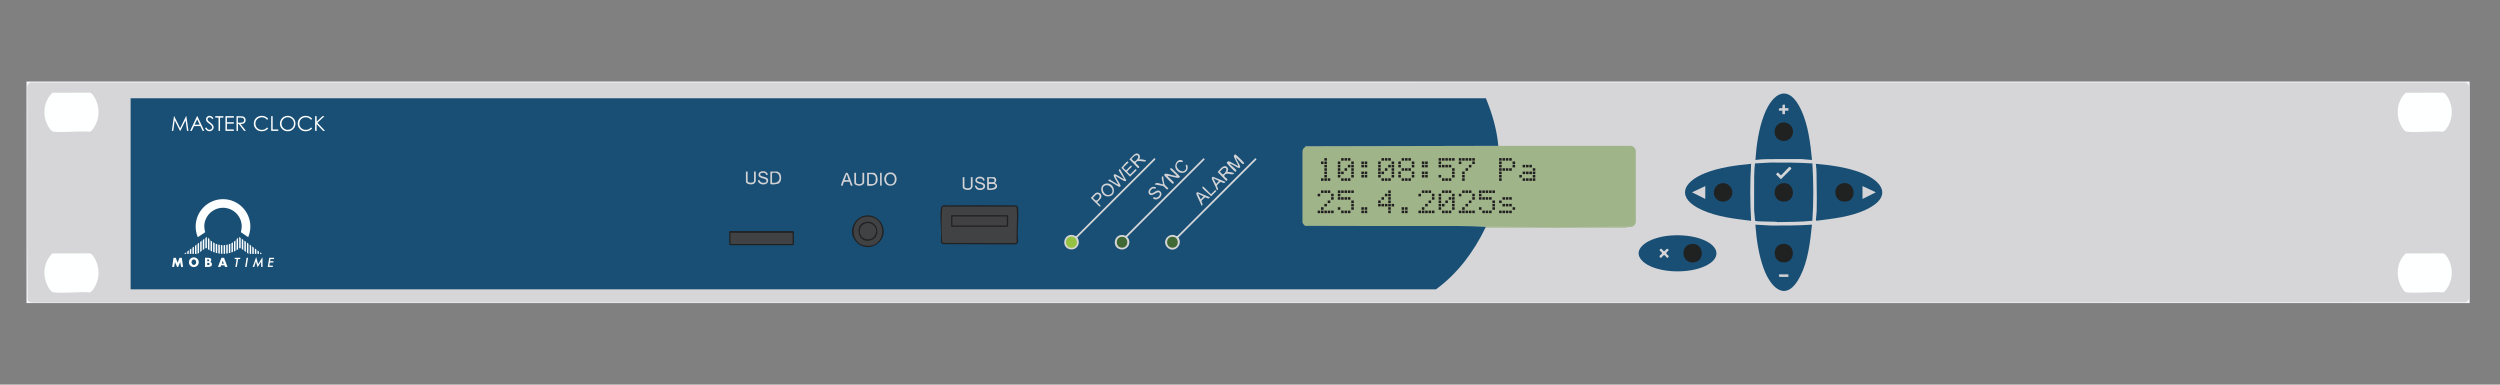 <?xml version="1.0" encoding="UTF-8"?><svg xmlns="http://www.w3.org/2000/svg" viewBox="0 0 650 100"><rect x="0" y="0" width="650" height="100" fill="#808080" stroke="none"/><g id="a"><rect x="6.89" y="21.2" width="635.22" height="57.6" style="fill:#f7f8fb;"/><path d="M7.97,21.45l632.86-.03c.89.12,1.1.69,1.17,1.5v54.26c-.07.66-.28,1.17-.93,1.42-210.88.2-421.79.03-632.69.09-.47-.06-.99-.24-1.18-.72-.24-18.44-.03-36.92-.11-55.38-.02-.53.4-.96.86-1.14Z" style="fill:#d6d6d8;"/><path d="M625.48,24.12l9.56-.03c.66-.04,1.23.96,1.52,1.49,1.07,1.95,1.17,4.33.34,6.39-.24.59-1.1,2.19-1.74,2.27-3-.23-6.42.29-9.37,0-.67-.07-1.21-1.03-1.52-1.6-1.46-2.75-1.1-6.35,1.21-8.52Z" style="fill:#feffff;"/><path d="M625.48,65.9l9.56-.03c.66-.04,1.23.96,1.52,1.49,1.07,1.95,1.18,4.34.34,6.39-.24.59-1.1,2.19-1.74,2.27-3-.23-6.42.29-9.37,0-.59-.06-.88-.57-1.18-1.04-1.81-2.82-1.61-6.74.88-9.08Z" style="fill:#feffff;"/><path d="M13.65,24.12l9.56-.03c.7-.03,1.35,1.14,1.63,1.71,1.12,2.3,1.03,5.01-.31,7.2-.24.4-.74,1.18-1.21,1.24-3-.23-6.42.29-9.37,0-.68-.07-1.21-1.03-1.52-1.6-1.46-2.74-1.1-6.36,1.21-8.52Z" style="fill:#feffff;"/><path d="M13.65,65.9l9.56-.03c.7-.03,1.35,1.14,1.63,1.71,1.12,2.3,1.03,5.01-.31,7.2-.24.4-.74,1.18-1.21,1.24-3-.23-6.42.29-9.37,0-.66-.06-1.23-1.04-1.52-1.6-1.44-2.78-1.11-6.34,1.21-8.52Z" style="fill:#feffff;"/><path d="M423.09,59.19l.17.11h-36.54s-.5-.11-.5-.11c12.08-.1,24.77-.1,36.87,0Z" style="fill:#e5e6e8;"/><path d="M434.43,61.23c2.8-.2,6.05.07,8.64,1.21,4.06,1.78,4.41,4.83.22,6.76-3.88,1.79-10.08,1.79-14.01.11-2.48-1.06-4.69-3.31-2.02-5.67,1.72-1.52,4.91-2.26,7.17-2.41Z" style="fill:#194f75;"/><path d="M439.66,63.45c3.28-.5,3.79,4.25.95,4.74-3.4.58-3.94-4.28-.95-4.74Z" style="fill:#202121;"/><path d="M431.85,64.66c.23-.04.59.62.78.65.37.06.7-1.22,1.26-.27-.2.29-.8.54-.61.94.19.42,1.08.5.23,1.11-.19-.12-.64-.74-.8-.77-.2-.04-.68.64-.88.77-.94-.6.28-.82.28-1.28,0-.25-.53-.57-.67-.78.11-.09.29-.36.4-.38Z" style="fill:#d5d5d7;"/><path d="M423.54,58.97c-12.44.09-24.88.09-37.32,0-15.63,0-31.27.04-46.91-.05-.46-.26-.87-.67-.89-1.23v-18.27c.02-.63.33-1.3,1-1.39l50.13-.11c11.46-.02,22.92.02,34.37,0,.72.02,1.3.57,1.39,1.28v18.5c-.11.93-.88,1.44-1.78,1.28Z" style="fill:#9fb489;"/><path d="M423.54,58.97l-.45.11c-12.11.1-24.77.1-36.87,0v-.11c12.44,0,24.88,0,37.32,0Z" style="fill:#9fb489;"/><path d="M423.09,59.08v.11h-36.87s0-.08,0-.11h36.87Z" style="fill:#9fb489;"/><path d="M389.56,37.91c-16.67.03-33.43.21-50.13.11l50.13-.11Z" style="fill:#9fb489;"/><path d="M471.22,42.48c.3,4.96.34,9.95-.01,14.92-2.97.31-5.97.3-8.96.35-.73-.22-5.71-.05-5.93-.36l-.25-2.7c0-1.82,0-3.67,0-5.46.02-2.25-.04-4.5.22-6.74l4.06-.23c3.63-.02,7.25,0,10.87.23Z" style="fill:#194f75;"/><path d="M463.51,47.63c3.12-.37,3.62,4.35.74,4.75-3.51.49-3.81-4.39-.74-4.75Z" style="fill:#202121;"/><path d="M465.27,43.38c.15-.03.58.37.44.55l-2.68,2.67-1.28-1.28.5-.5.78.78c.37-.25,2.02-2.18,2.24-2.22Z" style="fill:#d4d5d7;"/><path d="M471.11,58.41c-.44,4.45-1.02,9.44-3.08,13.47-3.5,6.86-7.55,3.26-9.51-2.16-1.28-3.54-1.86-7.56-2.12-11.31l4.06.23c3.56.01,7.1.01,10.64-.23Z" style="fill:#194f75;"/><path d="M463.28,63.45c3.65-.62,3.92,5.11.2,4.76-2.66-.25-2.77-4.33-.2-4.76Z" style="fill:#202121;"/><path d="M464.98,71.33v.67h-2.28c-.17,0-.2-.51-.17-.67h2.45Z" style="fill:#cdced2;"/><path d="M471.11,41.59l-2.72-.23c-1.83,0-3.66,0-5.46,0-2.18.02-4.36-.06-6.52.22.27-3.87.84-8,2.23-11.64,2.27-5.98,6.43-8.32,9.68-1.32,1.82,3.93,2.39,8.69,2.8,12.96Z" style="fill:#194f75;"/><path d="M463.72,31.83c.89-.03,1.87.56,2.24,1.38.88,1.97-.95,3.98-2.98,3.31-2.43-.8-1.97-4.61.74-4.69Z" style="fill:#202121;"/><path d="M464.09,27.22c.03.17-.04.85,0,.89s.73-.03.89,0v.67c-.16.03-.85-.04-.89,0s.03.73,0,.89h-.67c-.03-.16.04-.85,0-.89s-.73.03-.89,0c-.24-.99.78-.55.89-.67s-.32-1.14.67-.89Z" style="fill:#d1d2d5;"/><path d="M472.11,42.59c3.86.34,7.88.88,11.53,2.23,5.92,2.19,8.56,6.34,1.54,9.68-3.95,1.88-8.62,2.35-12.91,2.9l-.14-.23c.05-.71.18-1.56.2-2.25.07-2.36.04-4.68,0-7.02-.04-1.77.05-3.54-.22-5.3Z" style="fill:#194f75;"/><path d="M479.21,47.63c3.1-.48,3.73,4.26.95,4.74-3.56.61-4-4.27-.95-4.74Z" style="fill:#202121;"/><polygon points="484.25 48.38 487.71 50 484.25 51.73 484.25 48.38" style="fill:#d5d5d7;"/><path d="M455.29,42.59c-.3,4.94-.29,9.88,0,14.82-4.27-.52-8.79-1.02-12.74-2.8-6.75-3.05-5.29-7.19.82-9.62,3.72-1.48,7.95-2.01,11.92-2.4Z" style="fill:#194f75;"/><path d="M447.69,47.63c1.98-.24,3.43,1.98,2.35,3.69-.92,1.44-3.08,1.48-4.04.07s-.07-3.54,1.69-3.75Z" style="fill:#202121;"/><polygon points="443.37 48.38 443.37 51.73 439.91 50 443.37 48.38" style="fill:#d5d5d7;"/><path d="M386.22,59.19c-3.02,6.25-7.22,11.92-12.87,16.04H33.96V25.55h352.37c1.63,3.95,2.85,8.09,3.23,12.37l-50.13.11-.07.24c-.49.14-.69.68-.72,1.16v18.26c-.09.27.55,1.03.71,1.03,13.22.04,26.43.07,39.65.04,2.41,0,4.81.11,7.22.22.1.03.1.07,0,.11.1.03.09.06,0,.11Z" style="fill:#194f75;"/><path d="M321.38,41.03c.12.72.91,1.59,1.07,2.23.07.27-.14.47-.4.4-.68-.17-1.56-1.02-2.34-1.07.34.42,1.53,1.26,1.73,1.67.09.18-.16.44-.23.44-.16,0-2.3-2.22-2.27-2.38.03-.18.38-.42.58-.39.33.05,2.33,1.31,2.42,1.21-.06-.55-1.35-2.36-1.12-2.73.06-.09.27-.29.38-.27.16.03,2.3,2.11,2.3,2.28,0,.02-.23.26-.29.27-.24.04-1.47-1.51-1.82-1.66Z" style="fill:#d3d3d6;"/><path d="M290.08,45.82c-.13.14,1.21,2.1,1.29,2.45.03.14-.14.3-.25.32-.35.07-2.37-1.49-2.94-1.54,0-.24.16-.47.41-.36.28.12,2.02,1.38,2.15,1.25-.16-.5-1.36-2.05-1.17-2.45.03-.07.17-.19.24-.21.27-.05,2.02,1.11,2.38,1.32.16-.17-1.37-2.13-1.32-2.38.01-.07.24-.29.26-.29.17,0,1.39,2.56,1.68,2.89.04.11-.1.25-.18.29-.31.15-2.09-1.16-2.56-1.29Z" style="fill:#d4d4d6;"/><path d="M303.56,45.71c.15.35,1.71,1.58,1.66,1.82-.01.06-.25.29-.27.29-.16,0-2.25-2.14-2.27-2.3-.03-.17.21-.35.37-.36.7-.04,2.05.6,2.85.55-.16-.38-1.62-1.51-1.67-1.73-.03-.15.13-.28.28-.28.16,0,2.3,2.12,2.28,2.27,0,.06-.15.21-.22.24-.45.21-2.39-.47-3.01-.5Z" style="fill:#d2d2d5;"/><path d="M199.62,45.49c-.68.16-.3-.42-.86-.53-.37-.07-1.08-.1-1.12.38-.05.78,1.86.44,2.06,1.35.36,1.62-2.58,1.72-2.65.14.8-.09.34.59,1.17.67.42.04,1.07.1,1.07-.5,0-.8-2.08-.42-2.08-1.56,0-1.26,2.4-1.25,2.4.06Z" style="fill:#d3d3d6;"/><path d="M299.88,51.28c.06-.05.54.13.72.12.57-.02,1.26-.82.84-1.29-.52-.58-1.87,1.24-2.62.39-.7-.79.44-2.14,1.35-1.91.15.04.42.08.38.3-.06.3-.6.06-.78.1-.34.09-1.04.86-.62,1.19.65.51,1.65-1.36,2.58-.35.83.91-.57,2.43-1.7,1.93-.22-.1-.29-.35-.14-.47Z" style="fill:#d3d3d6;"/><path d="M255.99,46.94c-.6.12-.36-.18-.55-.39-.26-.28-1.38-.3-1.42.24-.05.78,1.75.42,2.04,1.26.45,1.33-1.58,1.78-2.29.96-.08-.1-.36-.7-.33-.73.37-.27.65.44.83.56.37.24,1.41.19,1.41-.4,0-.9-2.08-.4-2.08-1.56,0-1.27,2.41-1.3,2.4.06Z" style="fill:#d3d3d6;"/><path d="M293.14,41.93s.28.26.28.28c0,.11-1.37,1.2-1.33,1.43.02.09.57.64.7.62.16-.03.88-.94,1.13-1.11.32-.22.5,0,.23.34-.17.21-1.03.95-1.05,1.07-.03.2.54.59.66.77.19.08,1.39-1.4,1.5-1.39.02,0,.28.26.28.28,0,.12-1.55,1.46-1.72,1.72l-2.28-2.3c.15-.24,1.49-1.71,1.61-1.71Z" style="fill:#d4d4d7;"/><path d="M194.38,44.6v2.51c0,.48,1.67.61,1.67-.11v-2.4s.45-.02.45,0v2.51s-.27.49-.34.55c-.57.53-2.22.27-2.22-.44v-2.62s.37.01.45,0Z" style="fill:#d2d3d5;"/><path d="M250.75,46.05v2.51c0,.48,1.67.61,1.67-.11v-2.4s.45-.02.45,0v2.51s-.27.49-.34.55c-.58.54-2.22.23-2.22-.44v-2.62s.37.01.45,0Z" style="fill:#d2d3d5;"/><path d="M222.57,44.93v2.51c0,.6,1.67.61,1.67-.11v-2.4s.45-.02.45,0v2.51c0,.4-.66.79-1.06.84-.46.05-1.51-.15-1.51-.73v-2.62s.37.01.45,0Z" style="fill:#d2d2d5;"/><path d="M307.46,42.15c-.06.05-.77-.32-1.27.23-1.06,1.15,1.36,3.19,2.14,1.58.29-.59-.44-1.1.3-1.14.8,1.74-1.28,2.88-2.56,1.56s.15-3.31,1.32-2.66c.18.1.18.34.08.42Z" style="fill:#d2d3d5;"/><path d="M302.44,45.82c.07.59.12,1.54.33,2.07.13.32,1.01,1.03,1.01,1.11,0,.02-.23.26-.29.27-.2.04-.75-.75-1.09-.89s-2.1-.36-2.18-.44c.33-.77,1.48-.11,2.12,0,.21-.28-.83-2.09.11-2.12Z" style="fill:#d0d0d4;"/><path d="M312.75,48.5c.22-.04,1.8,1.77,2.11,2l1.12-1.11.28.28-1.39,1.39c-.42-.63-1.93-1.65-2.23-2.22-.08-.15,0-.31.12-.34Z" style="fill:#d4d4d6;"/><path d="M229.25,44.93v3.34s-.45.02-.45,0v-3.34s.37.01.45,0Z" style="fill:#c8c9cf;"/><path d="M256.66,46.05h1.84c.17,0,.43.34.48.52.17.72-.31.92-.31.98,0,.08.94.42.43,1.32-.34.6-2.44.64-2.44.35v-3.17Z" style="fill:#d3d3d6;"/><path d="M258.63,47.97c.74.74-.97,1.22-1.53.98v-1.12c.37.05,1.27-.12,1.53.14Z" style="fill:#194f75;"/><path d="M258.53,47.25c-.12.19-1.17.11-1.43.13v-1c.37.02,1.29-.12,1.43.3.04.11.06.49,0,.58Z" style="fill:#194f75;"/><path d="M319.15,44.71c.61-.04,1.2.13,1.78.28-.6.86-1.48-.24-2.34.33s.49.96.55,1.36c.02.12-.23.37-.27.37-.16,0-1.95-2.06-2.28-2.3.52-.63,1.56-2.13,2.44-1.32.6.55.04,1.2.12,1.27Z" style="fill:#d3d3d6;"/><path d="M318.12,43.73c1.37-.42.57,1.43-.23,1.64l-.74-.72c.26-.18.71-.84.97-.92Z" style="fill:#194f75;"/><path d="M296.2,41.48c.21-.22,1.78.14,1.78.28,0,.71-2.4-.51-2.66.57-.05.28.99.81.88,1.21-.08.08-.14.2-.28.17-.22-.05-1.9-2.03-2.28-2.28.6-.48,1.56-2.08,2.44-1.33.65.55.06,1.33.12,1.39Z" style="fill:#d3d4d6;"/><path d="M295.28,40.39c.73-.19.82.45.42.98-.69.91-.81.71-1.5-.06.28-.25.72-.83,1.08-.92Z" style="fill:#194f75;"/><path d="M200.29,44.6h1.84s.48.27.55.34c.61.62.57,2.31-.23,2.76-.36.2-2.16.42-2.16.07v-3.17Z" style="fill:#d1d1d4;"/><path d="M200.73,47.49v-2.4c0-.26,1.48-.36,1.79.44.54,1.39-.42,2.24-1.79,1.96Z" style="fill:#194f75;"/><path d="M225.46,48.27v-3.34h1.73c.33,0,.78.58.87.91.53,2.05-.78,2.65-2.6,2.43Z" style="fill:#d3d3d6;"/><path d="M225.91,47.83v-2.56c1.15-.03,1.84.09,1.79,1.4s-.7,1.22-1.79,1.17Z" style="fill:#194f75;"/><path d="M231.34,44.84c2.39-.23,2.41,3.89-.23,3.4-1.59-.29-1.69-3.21.23-3.4Z" style="fill:#d3d3d5;"/><path d="M231.23,45.29c1.98-.4,1.82,3.16-.06,2.57-1.04-.32-1.11-2.34.06-2.57Z" style="fill:#194f75;"/><path d="M287.48,47.74c2.4-.49,3.13,3.51.42,3.32-1.8-.13-2.23-2.95-.42-3.32Z" style="fill:#d3d3d6;"/><path d="M287.48,48.19c1.32-.3,2.45,1.56,1.3,2.3-1.58,1.01-2.95-1.93-1.3-2.3Z" style="fill:#194f75;"/><path d="M221.67,48.27c-.71.25-.63-.85-.79-.99-.05-.05-1.32-.04-1.44.04-.16.11-.3.9-.34.94-.04.03-.42.03-.43.01-.13-.12,1.13-3.27,1.3-3.33.13-.04.26-.03.38.04.25.15,1.15,2.8,1.33,3.29Z" style="fill:#d2d2d5;"/><path d="M220.23,45.49c.06.07.29,1.15.45,1.34h-1.11c.25-.35.27-.81.43-1.18.04-.1.05-.35.23-.16Z" style="fill:#194f75;"/><path d="M314.58,51.28c-.32.77-.98-.04-1.26.02-.06.01-.8.72-.86.82-.29.44.68,1.06-.1,1.39-.06-.6-1.42-2.87-1.32-3.26.03-.13.21-.3.35-.28l3.2,1.32Z" style="fill:#d2d3d6;"/><polygon points="312.91 51.06 312.19 51.84 311.47 50.39 312.91 51.06" style="fill:#194f75;"/><path d="M318.6,47.27c-.31.7-.84.05-1.19.02-.14-.01-.99.82-1.01.94-.07.37.71.97-.02,1.27-.03-.59-1.42-2.9-1.32-3.26.03-.13.2-.3.35-.28l3.2,1.32Z" style="fill:#d3d3d6;"/><polygon points="316.92 47.05 316.2 47.83 315.48 46.38 316.92 47.05" style="fill:#194f75;"/><path d="M285.14,50.08c.42-.09.85.06,1.08.43.53.88-.39,1.47-.94,2.05,0,.1,1.32,1.04.72,1.17-.21.04-2.06-2.02-2.39-2.28.41-.31,1.05-1.27,1.53-1.37Z" style="fill:#d4d4d7;"/><path d="M285.14,50.52c.63-.19,1,.46.59,1.04-.67.94-.91.61-1.56-.11.26-.18.71-.85.97-.93Z" style="fill:#194f75;"/><path d="M326.35,41.15c.11-.02.39.18.32.33l-20.28,20.27c1.33,2.01-1.28,4.31-2.95,2.51-1.27-1.37.01-3.5,1.82-3.15.36.07.62.46.92.2l20.17-20.16Z" style="fill:#d5d6d7;"/><path d="M304.75,61.56c1.88-.12,2,2.85.08,2.85-1.78,0-1.89-2.73-.08-2.85Z" style="fill:#406935;"/><path d="M312.87,41.15c.11-.02.39.18.32.33l-20.06,20.05c-.13.23.2.36.31.59.7,1.54-.61,3.08-2.23,2.68-2.17-.54-1.64-3.97.8-3.7.29.03.56.31.79.11l20.07-20.05Z" style="fill:#d5d6d7;"/><path d="M291.71,61.57c1.86-.05,1.86,2.87-.02,2.84-1.7-.02-1.84-2.79.02-2.84Z" style="fill:#406935;"/><path d="M245.47,53.32c.18-.01.42.08.65.08,5.72-.04,11.45-.07,17.17,0,.66,0,1.37-.21,1.44.83.19,2.69-.31,5.74,0,8.47-.06.52-.33.87-.89.84l-18.77-.06c-.25-.19-.45-.45-.45-.78.24-2.67-.31-5.86,0-8.47.05-.45.38-.88.85-.91Z" style="fill:#212122;"/><path d="M264.23,53.73c.05.2.1.39.12.61.21,2.69-.17,5.65,0,8.37,0,.37-.26.53-.61.5l-18.56-.06c-.2-.18-.2-.42-.23-.66-.18-2-.18-6.04,0-8.03.01-.16.1-.72.28-.72h18.99Z" style="fill:#414244;"/><path d="M247.3,58.97v-3.01h14.65s.17.16.17.17v2.67s-.16.17-.17.17h-14.65Z" style="fill:#212122;"/><rect x="247.63" y="56.29" width="14.15" height="2.34" style="fill:#414144;"/><path d="M300.07,41.16c.1-.03.19-.06.26.04l.06.28-20.29,20.27c1.07,1.53-.2,3.5-2.03,3.04-2.23-.56-1.59-4.12.9-3.68.34.06.65.4.92.21l20.18-20.16Z" style="fill:#d6d6d7;"/><path d="M278.24,61.56c2-.41,2.42,2.55.61,2.85-1.94.32-2.3-2.51-.61-2.85Z" style="fill:#95c242;"/><path d="M189.76,60.08h16.49s.17.16.17.17v3.34s-.16.17-.17.17h-16.49s-.17-.16-.17-.17v-3.34s.13-.11.17-.17Z" style="fill:#202122;"/><rect x="189.92" y="60.53" width="16.15" height="2.9" style="fill:#414244;"/><path d="M225.44,55.99c1.73-.08,3.39,1.01,4.01,2.61,1.73,4.43-4.08,7.77-7.06,4.05-2.07-2.58-.24-6.5,3.05-6.66Z" style="fill:#212122;"/><path d="M225.55,56.33c4.85-.1,5.1,7.05.64,7.55-5.45.6-5.68-7.44-.64-7.55Z" style="fill:#414244;"/><path d="M225.33,57.66c2.84-.35,3.87,3.65,1.36,4.71-3.61,1.52-4.97-4.26-1.36-4.71Z" style="fill:#212122;"/><path d="M225.44,57.99c1.13-.13,2.26.8,2.36,1.94.08.91-.67,2.11-1.62,2.26-3.2.51-3.55-3.87-.74-4.2Z" style="fill:#414244;"/><path d="M54.39,67.67c0-.16-.14-.23-.33-.23h-.17v.49h.19c.22,0,.31-.08.31-.25Z" style="fill:#194f75;"/><path d="M54.12,68.35h-.23v.56h.25c.22,0,.34-.09.34-.26,0-.16-.1-.3-.36-.29Z" style="fill:#194f75;"/><polygon points="57.66 68.55 58.18 68.55 57.92 67.8 57.66 68.55" style="fill:#194f75;"/><path d="M50.4,68.89c.34,0,.61-.32.61-.72s-.28-.72-.61-.72-.61.32-.61.72.28.72.61.72Z" style="fill:#194f75;"/><path d="M53.35,60.37c-.13-.44-.24-1.01-.24-1.48,0-2.68,2.19-4.87,4.87-4.87s4.87,2.19,4.87,4.87c0,.49-.1,1.01-.23,1.47l1.91,1.31c.36-.86.56-1.83.56-2.78,0-3.91-3.19-7.11-7.11-7.11s-7.11,3.19-7.11,7.11c0,.94.19,1.92.56,2.78l1.92-1.29Z" style="fill:#feffff;"/><polygon points="49.74 64.61 49.35 64.9 49.35 66 49.74 66 49.74 64.61" style="fill:#feffff;"/><polygon points="49.08 65.11 48.69 65.4 48.69 66 49.08 66 49.08 65.11" style="fill:#feffff;"/><polygon points="48.41 66 48.41 65.61 47.88 66 48.41 66" style="fill:#feffff;"/><polygon points="50.41 64.11 50.03 64.4 50.03 66 50.41 66 50.41 64.11" style="fill:#feffff;"/><polygon points="51.09 63.61 50.7 63.9 50.7 66 51.09 66 51.09 63.61" style="fill:#feffff;"/><polygon points="51.37 66 51.39 66 51.76 65.73 51.76 63.11 51.37 63.4 51.37 66" style="fill:#feffff;"/><polygon points="52.05 65.52 52.44 65.23 52.44 62.6 52.05 62.89 52.05 65.52" style="fill:#feffff;"/><polygon points="52.72 65.02 53.11 64.73 53.11 62.1 52.72 62.39 52.72 65.02" style="fill:#feffff;"/><path d="M53.78,62.42v-.81h-.01l-.37.28v2.69l.19-.12c.06.05.13.1.2.15v-2.18Z" style="fill:#feffff;"/><path d="M54.46,62.23c-.14-.15-.27-.3-.39-.46v3.03c.13.08.26.16.39.24v-2.81Z" style="fill:#feffff;"/><path d="M54.74,65.2c.13.07.26.13.39.18v-2.56c-.13-.1-.26-.2-.39-.31v2.69Z" style="fill:#feffff;"/><path d="M55.42,65.5c.13.05.26.1.39.14v-2.41c-.13-.07-.26-.14-.39-.22v2.49Z" style="fill:#feffff;"/><path d="M56.09,65.73c.13.04.26.07.39.1v-2.31c-.13-.04-.26-.09-.39-.15v2.36Z" style="fill:#feffff;"/><path d="M56.76,63.6v2.28c.13.02.26.04.39.06v-2.26c-.13-.02-.26-.05-.39-.08Z" style="fill:#feffff;"/><path d="M57.82,63.75c-.13,0-.26-.01-.39-.03v2.25c.13.01.26.02.39.02v-2.24Z" style="fill:#feffff;"/><path d="M58.53,63.72c-.13.01-.26.02-.39.03v2.24c.13,0,.26,0,.39-.02v-2.24Z" style="fill:#feffff;"/><path d="M58.82,65.94c.13-.02.26-.03.39-.06v-2.29c-.13.03-.26.06-.39.09v2.26Z" style="fill:#feffff;"/><path d="M59.49,65.83c.13-.03.26-.06.39-.1v-2.36c-.13.05-.26.1-.39.15v2.31Z" style="fill:#feffff;"/><path d="M60.17,65.64c.13-.04.26-.09.39-.14v-2.49c-.13.08-.26.15-.39.22v2.41Z" style="fill:#feffff;"/><path d="M61.09,65.27s.01,0,.02,0c.03-.01.06-.03.09-.04.01,0,.02-.01.03-.02v-2.7c-.12.11-.25.21-.39.31v2.57s0,0,0,0c0,0,0,0,0,0,.02,0,.03-.01.05-.02.02-.01.05-.02.07-.03.01,0,.02-.01.03-.02.03-.01.06-.03.09-.04Z" style="fill:#feffff;"/><path d="M61.9,62.12v-.34c-.09.12-.19.24-.29.35-.03.04-.06.07-.1.11v2.82c.13-.08.26-.15.39-.24v-2.7Z" style="fill:#feffff;"/><path d="M62.19,61.61v3.01c.07-.05.14-.1.21-.16l.18.1v-2.69l-.34-.25h-.04Z" style="fill:#feffff;"/><polygon points="62.86 64.72 63.25 65.01 63.25 62.36 62.86 62.08 62.86 64.72" style="fill:#feffff;"/><polygon points="63.92 62.86 63.53 62.58 63.53 65.22 63.92 65.51 63.92 62.86" style="fill:#feffff;"/><polygon points="64.21 65.72 64.59 66 64.59 66 64.59 63.36 64.21 63.08 64.21 65.72" style="fill:#feffff;"/><polygon points="64.92 66 65.3 66 65.3 63.89 64.92 63.6 64.92 66" style="fill:#feffff;"/><polygon points="65.98 64.39 65.59 64.1 65.59 66 65.98 66 65.98 64.39" style="fill:#feffff;"/><polygon points="66.65 64.89 66.26 64.6 66.26 66 66.65 66 66.65 64.89" style="fill:#feffff;"/><polygon points="67.32 65.39 66.94 65.1 66.94 66 67.32 66 67.32 65.39" style="fill:#feffff;"/><polygon points="68.11 65.98 67.61 65.61 67.61 66 68.11 66 68.11 65.98" style="fill:#feffff;"/><polygon points="46.67 67.02 46.18 68.3 45.69 67.02 45.11 67.02 44.76 69.41 45.28 69.41 45.5 68.15 46.04 69.41 46.32 69.41 46.86 68.15 47.09 69.41 47.6 69.41 47.26 67.02 46.67 67.02" style="fill:#feffff;"/><path d="M50.4,69.44c.7,0,1.28-.57,1.28-1.26s-.57-1.27-1.28-1.27-1.28.57-1.28,1.27.57,1.26,1.28,1.26ZM50.4,67.45c.34,0,.61.32.61.72s-.28.72-.61.72-.61-.32-.61-.72.28-.72.61-.72Z" style="fill:#feffff;"/><path d="M54.68,68.09c.16-.11.25-.27.25-.52,0-.44-.37-.55-1.01-.55h-.62v2.39h.74c.75,0,1.07-.23,1.06-.71,0-.3-.17-.51-.42-.6ZM53.89,67.44h.17c.19,0,.33.07.33.23,0,.17-.09.26-.31.25h-.19v-.49ZM54.14,68.91h-.25v-.56h.23c.26,0,.36.13.36.29,0,.17-.12.26-.34.26Z" style="fill:#feffff;"/><path d="M57.57,67.02l-.9,2.39h.65l.14-.42h.9l.14.42h.65l-.9-2.39h-.67ZM57.66,68.55l.26-.75.26.75h-.52Z" style="fill:#feffff;"/><polygon points="63.73 69.41 64.11 69.41 64.5 67.02 64.12 67.02 63.73 69.41" style="fill:#feffff;"/><polygon points="66.6 66.83 65.69 69.41 66.1 69.41 66.54 67.99 66.97 69.49 67.89 68.02 67.89 69.4 68.27 69.4 68.25 66.86 67.11 68.68 66.6 66.83" style="fill:#feffff;"/><polygon points="69.76 69.41 70.91 69.41 70.96 69.07 70.04 69.07 70.18 68.25 71.06 68.25 71.12 67.91 70.23 67.91 70.32 67.36 71.23 67.36 71.29 67.02 70.38 67.02 70.14 67.02 70 67.02 69.61 69.41 69.76 69.41 69.76 69.41" style="fill:#feffff;"/><polygon points="61.58 67.02 61.05 67.02 61 67.36 61.53 67.36 61.19 69.41 61.57 69.41 61.91 67.36 62.43 67.36 62.49 67.02 61.96 67.02 61.58 67.02" style="fill:#feffff;"/><path d="M50.44,32.77h1.65l.6,1.26h.41l-1.78-3.83h-.09l-1.81,3.83h.43l.6-1.26ZM51.27,31.02l.65,1.39h-1.31l.66-1.39Z" style="fill:#fff;"/><polygon points="60.79 33.65 59 33.65 59 32.15 60.79 32.15 60.79 31.78 59 31.78 59 30.58 60.81 30.58 60.81 30.2 58.62 30.2 58.62 34.03 60.79 34.03 60.79 33.65" style="fill:#fff;"/><polygon points="56.82 34.03 57.21 34.03 57.21 30.58 58.07 30.58 58.07 30.2 55.97 30.2 55.97 30.58 56.82 30.58 56.82 34.03" style="fill:#fff;"/><path d="M61.87,32.25h.22l1.37,1.78h.47l-1.38-1.78c.32,0,.57-.04.75-.12.18-.08.32-.2.42-.36.1-.16.15-.34.15-.55,0-.25-.07-.46-.21-.63-.14-.17-.33-.28-.55-.33-.15-.03-.44-.05-.86-.05h-.76v3.83h.38v-1.78ZM61.87,30.58h.67c.26,0,.45.02.56.07.11.05.2.12.27.23.07.1.1.22.1.35s-.03.25-.1.36c-.07.11-.16.18-.29.23-.12.05-.31.07-.57.07h-.66v-1.31Z" style="fill:#fff;"/><path d="M54.78,33.66c-.11.06-.23.09-.36.09-.3,0-.56-.21-.79-.63l-.32.19c.16.29.33.5.52.62.19.12.4.19.63.19.3,0,.56-.1.77-.31.21-.21.32-.45.32-.72,0-.19-.06-.38-.18-.57-.12-.19-.35-.41-.68-.65-.28-.21-.44-.33-.49-.38-.09-.09-.15-.18-.19-.25-.03-.08-.05-.16-.05-.24,0-.14.05-.25.15-.35.1-.09.22-.14.38-.14.12,0,.23.03.33.09.1.06.22.19.37.38l.31-.24c-.17-.24-.34-.4-.5-.49-.16-.09-.32-.13-.51-.13-.17,0-.33.04-.47.12-.14.08-.26.19-.34.32-.08.14-.12.29-.12.46,0,.21.07.4.2.58.08.11.28.28.6.52.32.24.54.44.66.61.09.12.13.25.13.38,0,.11-.03.22-.09.32-.06.1-.14.18-.26.24Z" style="fill:#fff;"/><path d="M74.82,34.13c.56,0,1.04-.19,1.42-.59.39-.39.58-.86.58-1.42s-.2-1.04-.59-1.43c-.39-.39-.88-.58-1.45-.58-.36,0-.69.09-1,.27-.31.18-.55.42-.73.74-.18.31-.27.65-.27,1.02,0,.55.2,1.02.59,1.41.39.39.87.58,1.44.58ZM73.41,31.3c.14-.25.34-.45.59-.6.25-.15.52-.22.8-.22s.56.07.82.22.46.34.6.59c.14.25.21.52.21.82s-.07.58-.21.83c-.14.25-.34.45-.59.59-.25.14-.53.22-.82.22-.44,0-.82-.16-1.14-.47-.32-.31-.47-.7-.47-1.15,0-.31.07-.58.21-.83Z" style="fill:#fff;"/><path d="M79.49,34.13c.35,0,.67-.07.96-.2.28-.13.52-.32.71-.56l-.3-.23c-.36.42-.81.63-1.34.63-.49,0-.89-.16-1.21-.47-.32-.31-.48-.7-.48-1.17,0-.31.07-.59.21-.83.14-.25.34-.44.6-.59.26-.15.54-.22.85-.22.28,0,.54.06.77.17.23.11.43.28.6.49l.3-.23c-.18-.25-.42-.45-.71-.59-.29-.14-.61-.21-.97-.21-.59,0-1.08.19-1.48.57-.39.38-.59.85-.59,1.41s.16.99.49,1.36c.39.45.91.67,1.58.67Z" style="fill:#fff;"/><polygon points="45.42 31.27 46.8 34.03 46.89 34.03 48.24 31.29 48.62 34.03 49 34.03 48.45 30.2 48.38 30.2 46.84 33.34 45.29 30.2 45.23 30.2 44.68 34.03 45.05 34.03 45.42 31.27" style="fill:#fff;"/><polygon points="72.36 33.66 70.89 33.66 70.89 30.2 70.51 30.2 70.51 34.03 72.36 34.03 72.36 33.66" style="fill:#fff;"/><polygon points="82.32 32.25 84 34.03 84.51 34.03 82.53 31.92 84.37 30.2 83.85 30.2 82.32 31.64 82.32 30.2 81.93 30.2 81.93 34.03 82.32 34.03 82.32 32.25" style="fill:#fff;"/><path d="M68.07,34.13c.35,0,.67-.07.96-.2.28-.13.52-.32.71-.56l-.3-.23c-.36.42-.81.63-1.34.63-.49,0-.89-.16-1.21-.47-.32-.31-.48-.7-.48-1.17,0-.31.07-.59.21-.83.14-.25.34-.44.6-.59.26-.15.54-.22.85-.22.28,0,.54.06.77.17.23.11.43.28.6.49l.3-.23c-.18-.25-.42-.45-.71-.59-.29-.14-.61-.21-.97-.21-.59,0-1.08.19-1.48.57-.39.38-.59.85-.59,1.41s.16.99.49,1.36c.39.45.91.67,1.58.67Z" style="fill:#fff;"/></g><g id="b"><path d="M343.46,42.65v-.66h.66v.66h-.66ZM343.46,47.02v-.66h.66v.66h-.66ZM344.34,41.77v-.66h.66v.66h-.66ZM344.34,42.65v-.66h.66v.66h-.66ZM344.34,43.52v-.66h.66v.66h-.66ZM344.34,44.4v-.66h.66v.66h-.66ZM344.34,45.27v-.66h.66v.66h-.66ZM344.34,46.15v-.66h.66v.66h-.66ZM344.34,47.02v-.66h.66v.66h-.66ZM345.21,47.02v-.66h.66v.66h-.66Z" style="fill:#211e1f;"/><path d="M347.83,42.65v-.66h.66v.66h-.66ZM347.83,43.52v-.66h.66v.66h-.66ZM347.83,44.4v-.66h.66v.66h-.66ZM347.83,45.27v-.66h.66v.66h-.66ZM347.83,46.15v-.66h.66v.66h-.66ZM348.7,41.77v-.66h.66v.66h-.66ZM348.7,45.27v-.66h.66v.66h-.66ZM348.7,47.02v-.66h.66v.66h-.66ZM349.58,41.77v-.66h.66v.66h-.66ZM349.58,44.4v-.66h.66v.66h-.66ZM349.58,47.02v-.66h.66v.66h-.66ZM350.45,41.77v-.66h.66v.66h-.66ZM350.45,43.52v-.66h.66v.66h-.66ZM350.45,47.02v-.66h.66v.66h-.66ZM351.33,42.65v-.66h.66v.66h-.66ZM351.33,43.52v-.66h.66v.66h-.66ZM351.33,44.4v-.66h.66v.66h-.66ZM351.33,45.27v-.66h.66v.66h-.66ZM351.33,46.15v-.66h.66v.66h-.66Z" style="fill:#211e1f;"/><path d="M353.95,42.65v-.66h.66v.66h-.66ZM353.95,43.52v-.66h.66v.66h-.66ZM353.95,45.27v-.66h.66v.66h-.66ZM353.95,46.15v-.66h.66v.66h-.66ZM354.82,42.65v-.66h.66v.66h-.66ZM354.82,43.52v-.66h.66v.66h-.66ZM354.82,45.27v-.66h.66v.66h-.66ZM354.82,46.15v-.66h.66v.66h-.66Z" style="fill:#211e1f;"/><path d="M358.32,42.65v-.66h.66v.66h-.66ZM358.32,43.52v-.66h.66v.66h-.66ZM358.32,44.4v-.66h.66v.66h-.66ZM358.32,45.27v-.66h.66v.66h-.66ZM358.32,46.15v-.66h.66v.66h-.66ZM359.19,41.77v-.66h.66v.66h-.66ZM359.19,45.27v-.66h.66v.66h-.66ZM359.19,47.02v-.66h.66v.66h-.66ZM360.07,41.77v-.66h.66v.66h-.66ZM360.07,44.4v-.66h.66v.66h-.66ZM360.07,47.02v-.66h.66v.66h-.66ZM360.94,41.77v-.66h.66v.66h-.66ZM360.94,43.52v-.66h.66v.66h-.66ZM360.94,47.02v-.66h.66v.66h-.66ZM361.82,42.65v-.66h.66v.66h-.66ZM361.82,43.52v-.66h.66v.66h-.66ZM361.82,44.4v-.66h.66v.66h-.66ZM361.82,45.27v-.66h.66v.66h-.66ZM361.82,46.15v-.66h.66v.66h-.66Z" style="fill:#211e1f;"/><path d="M363.56,42.65v-.66h.66v.66h-.66ZM363.56,43.52v-.66h.66v.66h-.66ZM363.56,45.27v-.66h.66v.66h-.66ZM363.56,46.15v-.66h.66v.66h-.66ZM364.43,41.77v-.66h.66v.66h-.66ZM364.43,44.4v-.66h.66v.66h-.66ZM364.43,47.02v-.66h.66v.66h-.66ZM365.31,41.77v-.66h.66v.66h-.66ZM365.31,44.4v-.66h.66v.66h-.66ZM365.31,47.02v-.66h.66v.66h-.66ZM366.18,41.77v-.66h.66v.66h-.66ZM366.18,44.4v-.66h.66v.66h-.66ZM366.18,47.02v-.66h.66v.66h-.66ZM367.06,42.65v-.66h.66v.66h-.66ZM367.06,43.52v-.66h.66v.66h-.66ZM367.06,45.27v-.66h.66v.66h-.66ZM367.06,46.15v-.66h.66v.66h-.66Z" style="fill:#211e1f;"/><path d="M369.68,42.65v-.66h.66v.66h-.66ZM369.68,43.52v-.66h.66v.66h-.66ZM369.68,45.27v-.66h.66v.66h-.66ZM369.68,46.15v-.66h.66v.66h-.66ZM370.55,42.65v-.66h.66v.66h-.66ZM370.55,43.52v-.66h.66v.66h-.66ZM370.55,45.27v-.66h.66v.66h-.66ZM370.55,46.15v-.66h.66v.66h-.66Z" style="fill:#211e1f;"/><path d="M374.04,41.77v-.66h.66v.66h-.66ZM374.04,42.65v-.66h.66v.66h-.66ZM374.04,43.52v-.66h.66v.66h-.66ZM374.04,46.15v-.66h.66v.66h-.66ZM374.92,41.77v-.66h.66v.66h-.66ZM374.92,43.52v-.66h.66v.66h-.66ZM374.92,47.02v-.66h.66v.66h-.66ZM375.79,41.77v-.66h.66v.66h-.66ZM375.79,43.52v-.66h.66v.66h-.66ZM375.79,47.02v-.66h.66v.66h-.66ZM376.67,41.77v-.66h.66v.66h-.66ZM376.67,43.52v-.66h.66v.66h-.66ZM376.67,47.02v-.66h.66v.66h-.66ZM377.54,41.77v-.66h.66v.66h-.66ZM377.54,44.4v-.66h.66v.66h-.66ZM377.54,45.27v-.66h.66v.66h-.66ZM377.54,46.15v-.66h.66v.66h-.66Z" style="fill:#211e1f;"/><path d="M379.29,41.77v-.66h.66v.66h-.66ZM379.29,42.65v-.66h.66v.66h-.66ZM380.16,41.77v-.66h.66v.66h-.66ZM380.16,45.27v-.66h.66v.66h-.66ZM380.16,46.15v-.66h.66v.66h-.66ZM380.16,47.02v-.66h.66v.66h-.66ZM381.04,41.77v-.66h.66v.66h-.66ZM381.04,44.4v-.66h.66v.66h-.66ZM381.91,41.77v-.66h.66v.66h-.66ZM381.91,43.52v-.66h.66v.66h-.66ZM382.79,41.77v-.66h.66v.66h-.66ZM382.79,42.65v-.66h.66v.66h-.66Z" style="fill:#211e1f;"/><path d="M389.77,41.77v-.66h.66v.66h-.66ZM389.77,42.65v-.66h.66v.66h-.66ZM389.77,43.52v-.66h.66v.66h-.66ZM389.77,44.4v-.66h.66v.66h-.66ZM389.77,45.27v-.66h.66v.66h-.66ZM389.77,46.15v-.66h.66v.66h-.66ZM389.77,47.02v-.66h.66v.66h-.66ZM390.65,41.77v-.66h.66v.66h-.66ZM390.65,44.4v-.66h.66v.66h-.66ZM391.52,41.77v-.66h.66v.66h-.66ZM391.52,44.4v-.66h.66v.66h-.66ZM392.4,41.77v-.66h.66v.66h-.66ZM392.4,44.4v-.66h.66v.66h-.66ZM393.27,42.65v-.66h.66v.66h-.66ZM393.27,43.52v-.66h.66v.66h-.66Z" style="fill:#211e1f;"/><path d="M395.02,46.15v-.66h.66v.66h-.66ZM395.89,43.52v-.66h.66v.66h-.66ZM395.89,45.27v-.66h.66v.66h-.66ZM395.89,47.02v-.66h.66v.66h-.66ZM396.77,43.52v-.66h.66v.66h-.66ZM396.77,45.27v-.66h.66v.66h-.66ZM396.77,47.02v-.66h.66v.66h-.66ZM397.64,43.52v-.66h.66v.66h-.66ZM397.64,45.27v-.66h.66v.66h-.66ZM397.64,47.02v-.66h.66v.66h-.66ZM398.52,44.4v-.66h.66v.66h-.66ZM398.52,45.27v-.66h.66v.66h-.66ZM398.52,46.15v-.66h.66v.66h-.66ZM398.52,47.02v-.66h.66v.66h-.66Z" style="fill:#211e1f;"/><path d="M342.59,51.04v-.66h.66v.66h-.66ZM342.59,55.42v-.66h.66v.66h-.66ZM343.46,50.17v-.66h.66v.66h-.66ZM343.46,54.54v-.66h.66v.66h-.66ZM343.46,55.42v-.66h.66v.66h-.66ZM344.34,50.17v-.66h.66v.66h-.66ZM344.34,53.67v-.66h.66v.66h-.66ZM344.34,55.42v-.66h.66v.66h-.66ZM345.21,50.17v-.66h.66v.66h-.66ZM345.21,52.79v-.66h.66v.66h-.66ZM345.21,55.42v-.66h.66v.66h-.66ZM346.09,51.04v-.66h.66v.66h-.66ZM346.09,51.92v-.66h.66v.66h-.66ZM346.09,55.42v-.66h.66v.66h-.66Z" style="fill:#211e1f;"/><path d="M347.83,50.17v-.66h.66v.66h-.66ZM347.83,51.04v-.66h.66v.66h-.66ZM347.83,51.92v-.66h.66v.66h-.66ZM347.83,54.54v-.66h.66v.66h-.66ZM348.7,50.17v-.66h.66v.66h-.66ZM348.7,51.92v-.66h.66v.66h-.66ZM348.7,55.42v-.66h.66v.66h-.66ZM349.58,50.17v-.66h.66v.66h-.66ZM349.58,51.92v-.66h.66v.66h-.66ZM349.58,55.42v-.66h.66v.66h-.66ZM350.45,50.17v-.66h.66v.66h-.66ZM350.45,51.92v-.66h.66v.66h-.66ZM350.45,55.42v-.66h.66v.66h-.66ZM351.33,50.17v-.66h.66v.66h-.66ZM351.33,52.79v-.66h.66v.66h-.66ZM351.33,53.67v-.66h.66v.66h-.66ZM351.33,54.54v-.66h.66v.66h-.66Z" style="fill:#211e1f;"/><path d="M353.95,54.54v-.66h.66v.66h-.66ZM353.95,55.42v-.66h.66v.66h-.66ZM354.82,54.54v-.66h.66v.66h-.66ZM354.82,55.42v-.66h.66v.66h-.66Z" style="fill:#211e1f;"/><path d="M358.32,52.79v-.66h.66v.66h-.66ZM358.32,53.67v-.66h.66v.66h-.66ZM359.19,51.92v-.66h.66v.66h-.66ZM359.19,53.67v-.66h.66v.66h-.66ZM360.07,51.04v-.66h.66v.66h-.66ZM360.07,53.67v-.66h.66v.66h-.66ZM360.94,50.17v-.66h.66v.66h-.66ZM360.94,51.04v-.66h.66v.66h-.66ZM360.94,51.92v-.66h.66v.66h-.66ZM360.94,52.79v-.66h.66v.66h-.66ZM360.94,53.67v-.66h.66v.66h-.66ZM360.94,54.54v-.66h.66v.66h-.66ZM360.94,55.42v-.66h.66v.66h-.66ZM361.82,53.67v-.66h.66v.66h-.66Z" style="fill:#211e1f;"/><path d="M364.43,54.54v-.66h.66v.66h-.66ZM364.43,55.42v-.66h.66v.66h-.66ZM365.31,54.54v-.66h.66v.66h-.66ZM365.31,55.42v-.66h.66v.66h-.66Z" style="fill:#211e1f;"/><path d="M368.8,51.04v-.66h.66v.66h-.66ZM368.8,55.42v-.66h.66v.66h-.66ZM369.68,50.17v-.66h.66v.66h-.66ZM369.68,54.54v-.66h.66v.66h-.66ZM369.68,55.42v-.66h.66v.66h-.66ZM370.55,50.17v-.66h.66v.66h-.66ZM370.55,53.67v-.66h.66v.66h-.66ZM370.55,55.42v-.66h.66v.66h-.66ZM371.43,50.17v-.66h.66v.66h-.66ZM371.43,52.79v-.66h.66v.66h-.66ZM371.43,55.42v-.66h.66v.66h-.66ZM372.3,51.04v-.66h.66v.66h-.66ZM372.3,51.92v-.66h.66v.66h-.66ZM372.3,55.42v-.66h.66v.66h-.66Z" style="fill:#211e1f;"/><path d="M374.04,51.04v-.66h.66v.66h-.66ZM374.04,51.92v-.66h.66v.66h-.66ZM374.04,52.79v-.66h.66v.66h-.66ZM374.04,53.67v-.66h.66v.66h-.66ZM374.04,54.54v-.66h.66v.66h-.66ZM374.92,50.17v-.66h.66v.66h-.66ZM374.92,53.67v-.66h.66v.66h-.66ZM374.92,55.42v-.66h.66v.66h-.66ZM375.79,50.17v-.66h.66v.66h-.66ZM375.79,52.79v-.66h.66v.66h-.66ZM375.79,55.42v-.66h.66v.66h-.66ZM376.67,50.17v-.66h.66v.66h-.66ZM376.67,51.92v-.66h.66v.66h-.66ZM376.67,55.42v-.66h.66v.66h-.66ZM377.54,51.04v-.66h.66v.66h-.66ZM377.54,51.92v-.66h.66v.66h-.66ZM377.54,52.79v-.66h.66v.66h-.66ZM377.54,53.67v-.66h.66v.66h-.66ZM377.54,54.54v-.66h.66v.66h-.66Z" style="fill:#211e1f;"/><path d="M379.29,51.04v-.66h.66v.66h-.66ZM379.29,55.42v-.66h.66v.66h-.66ZM380.16,50.17v-.66h.66v.66h-.66ZM380.16,54.54v-.66h.66v.66h-.66ZM380.16,55.42v-.66h.66v.66h-.66ZM381.04,50.17v-.66h.66v.66h-.66ZM381.04,53.67v-.66h.66v.66h-.66ZM381.04,55.42v-.66h.66v.66h-.66ZM381.91,50.17v-.66h.66v.66h-.66ZM381.91,52.79v-.66h.66v.66h-.66ZM381.91,55.42v-.66h.66v.66h-.66ZM382.79,51.04v-.66h.66v.66h-.66ZM382.79,51.92v-.66h.66v.66h-.66ZM382.79,55.42v-.66h.66v.66h-.66Z" style="fill:#211e1f;"/><path d="M384.53,50.17v-.66h.66v.66h-.66ZM384.53,51.04v-.66h.66v.66h-.66ZM384.53,51.92v-.66h.66v.66h-.66ZM384.53,54.54v-.66h.66v.66h-.66ZM385.41,50.17v-.66h.66v.66h-.66ZM385.41,51.92v-.66h.66v.66h-.66ZM385.41,55.42v-.66h.66v.66h-.66ZM386.28,50.17v-.66h.66v.66h-.66ZM386.28,51.92v-.66h.66v.66h-.66ZM386.28,55.42v-.66h.66v.66h-.66ZM387.16,50.17v-.66h.66v.66h-.66ZM387.16,51.92v-.66h.66v.66h-.66ZM387.16,55.42v-.66h.66v.66h-.66ZM388.03,50.17v-.66h.66v.66h-.66ZM388.03,52.79v-.66h.66v.66h-.66ZM388.03,53.67v-.66h.66v.66h-.66ZM388.03,54.54v-.66h.66v.66h-.66Z" style="fill:#211e1f;"/><path d="M389.77,52.79v-.66h.66v.66h-.66ZM389.77,55.42v-.66h.66v.66h-.66ZM390.65,51.92v-.66h.66v.66h-.66ZM390.65,53.67v-.66h.66v.66h-.66ZM390.65,55.42v-.66h.66v.66h-.66ZM391.52,51.92v-.66h.66v.66h-.66ZM391.52,53.67v-.66h.66v.66h-.66ZM391.52,55.42v-.66h.66v.66h-.66ZM392.4,51.92v-.66h.66v.66h-.66ZM392.4,53.67v-.66h.66v.66h-.66ZM392.4,55.42v-.66h.66v.66h-.66ZM393.27,54.54v-.66h.66v.66h-.66Z" style="fill:#211e1f;"/></g></svg>